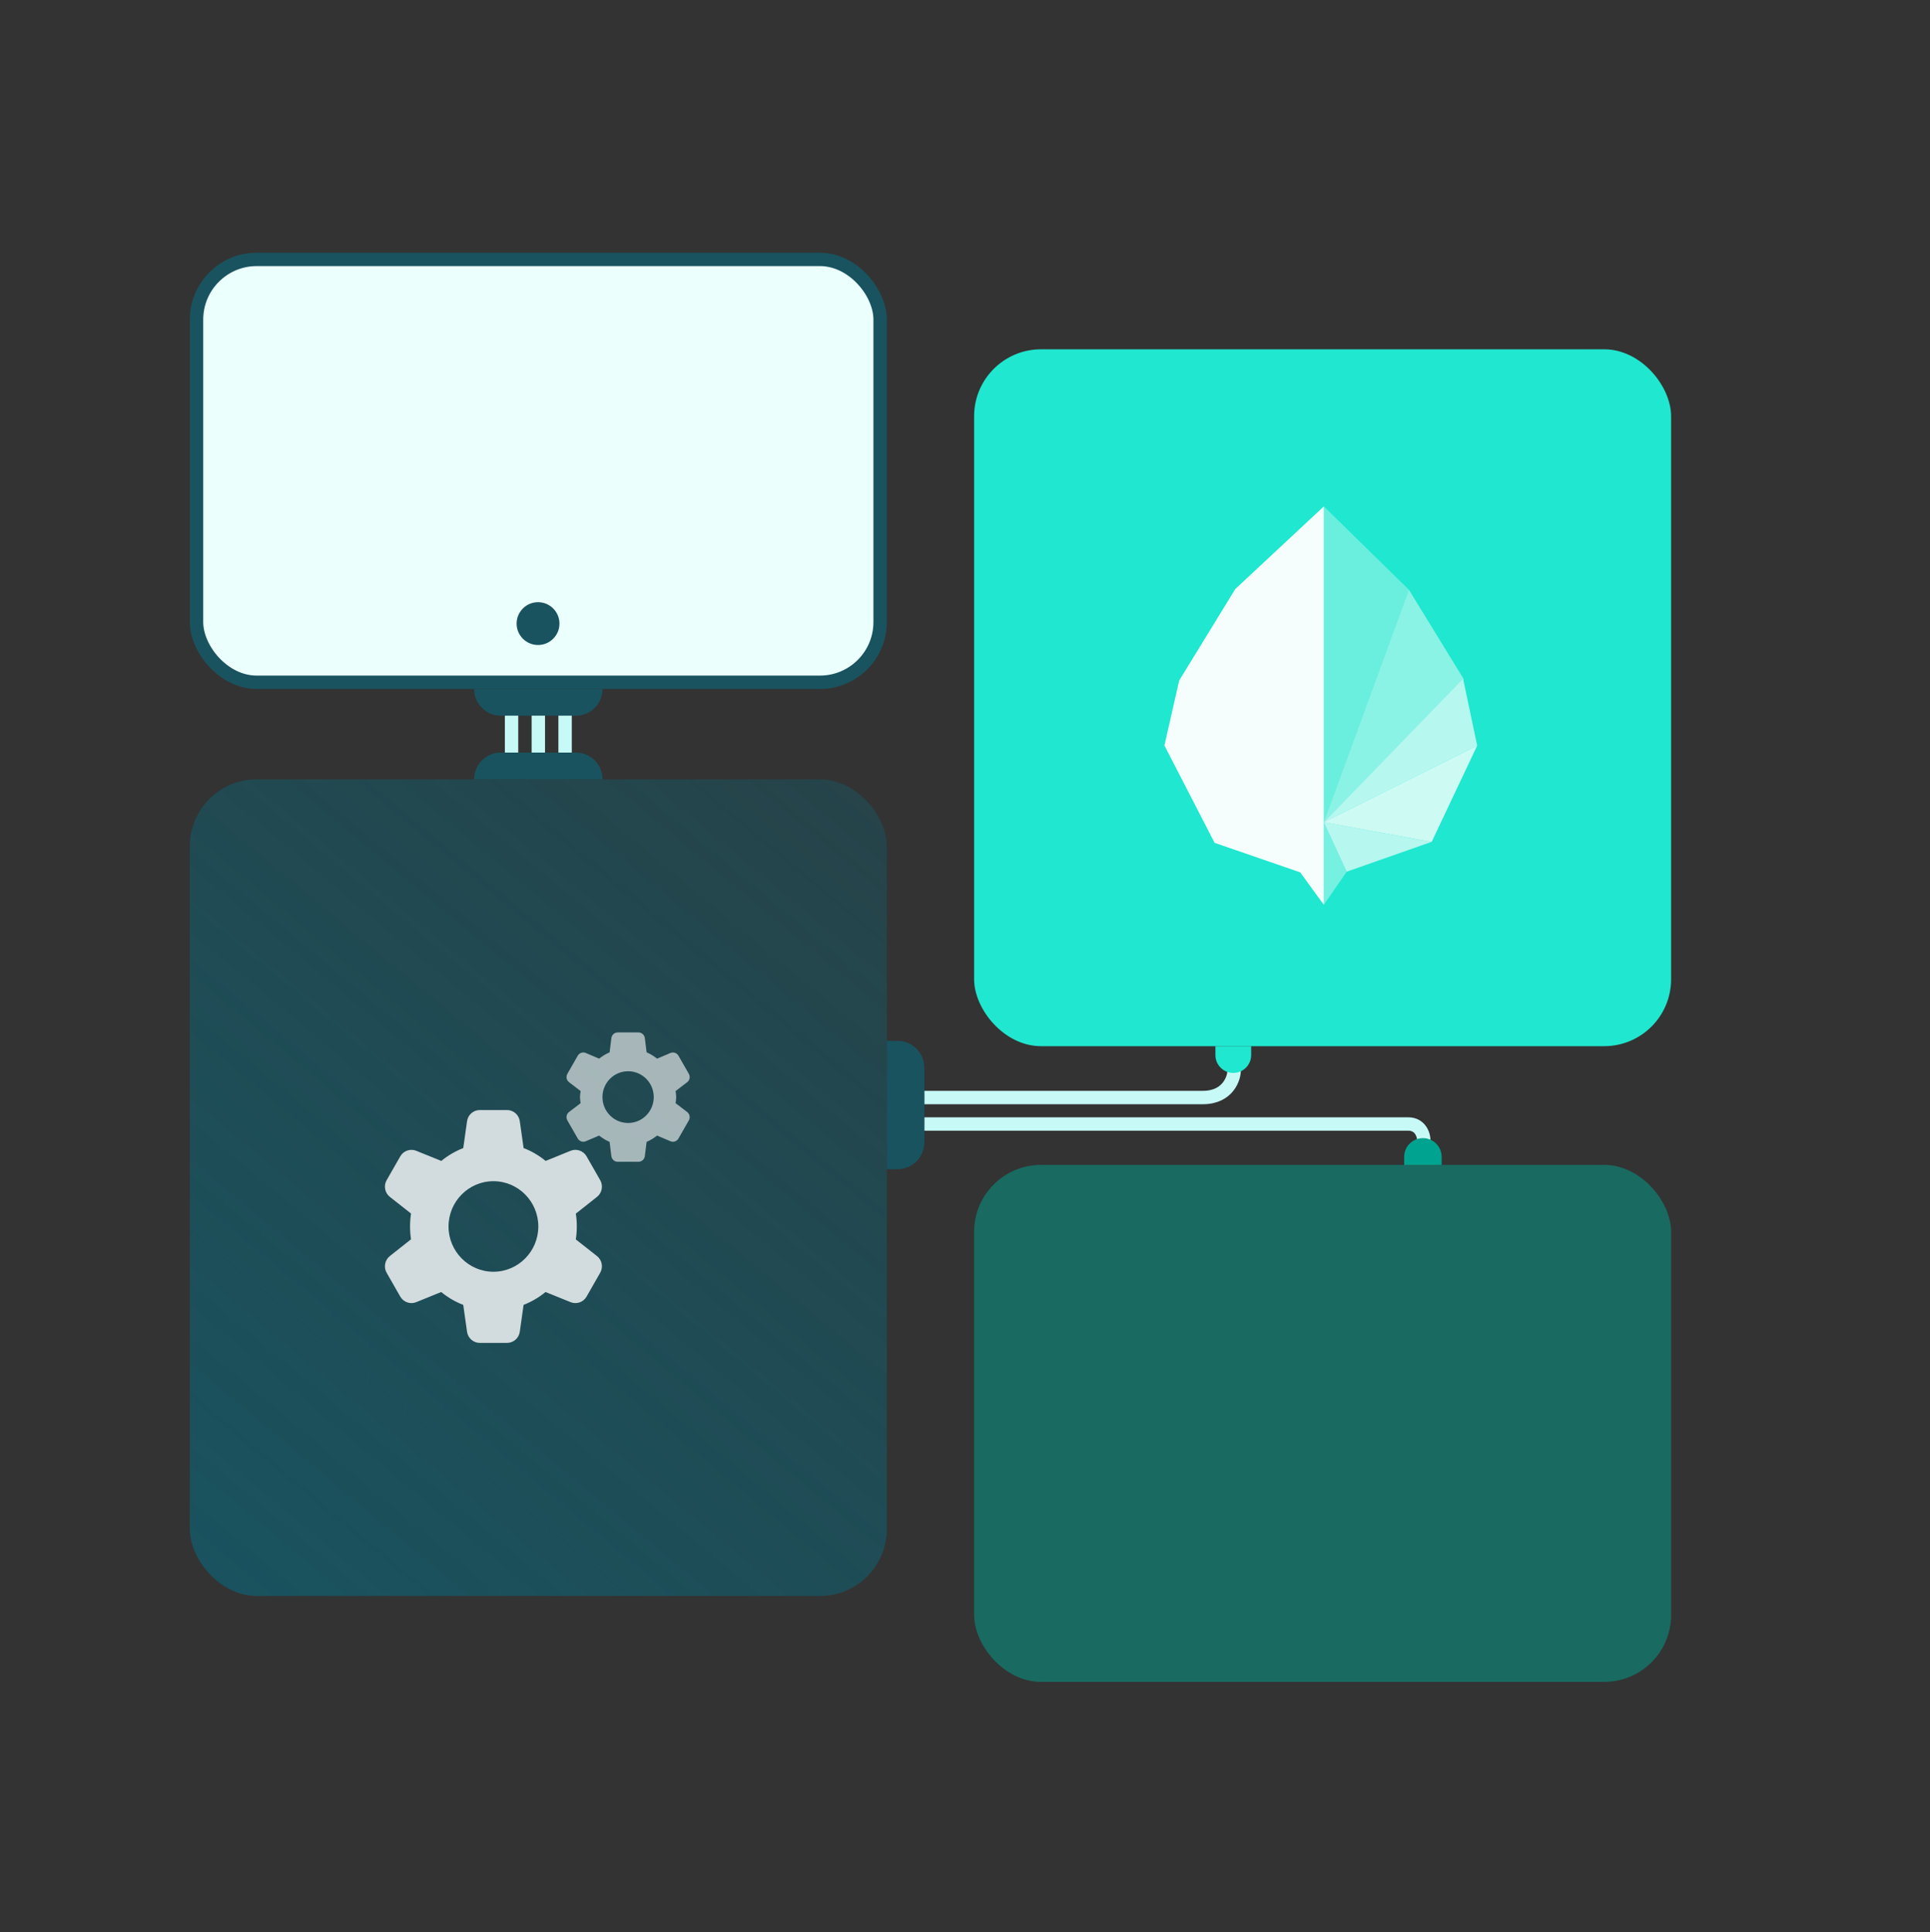 <svg width="721" height="722" viewBox="0 0 721 722" fill="none" xmlns="http://www.w3.org/2000/svg"><rect x="0" y="0" width="721" height="722" fill="#333333" stroke="none"/><rect x="363.904" y="130.512" width="260.378" height="260.378" rx="25" fill="#20E7CF"/><g opacity=".95" fill="#fff"><path opacity=".35" d="M494.559 307.192V189.225l31.761 31.123-31.761 86.844Z"/><path opacity=".5" d="m546.8 253.72-52.241 53.472 31.761-86.843 20.48 33.371Z"/><path opacity=".7" d="m546.604 253.72 5.234 24.864-57.279 28.608 52.045-53.472Z"/><path opacity=".82" d="m534.826 314.572 17.013-35.988-57.28 28.608 40.267 7.38Z"/><path opacity=".4" d="m503.091 325.696-8.532 12.366v-30.87l8.532 18.504Z"/><path opacity=".7" d="m534.744 314.572-31.653 11.124-8.532-18.504 40.185 7.38Z"/><path d="m485.715 325.934 8.82 12.127V189.225l-33.075 30.87-20.948 34.177L435 278.527l18.742 36.382 31.973 11.025Z"/></g><rect x="73.416" y="96.918" width="255.378" height="158.01" rx="22.5" fill="#EBFFFD" stroke="#19535F" stroke-width="5"/><rect x="363.904" y="435.25" width="260.378" height="193.168" rx="25" fill="#00A38F" fill-opacity=".5"/><rect x="70.916" y="291.184" width="260.378" height="305.14" rx="25" fill="url(#paint0_linear_1224_1087)"/><g clip-path="url(#clip0_1224_1087)" fill="#fff"><path opacity=".8" d="M215.114 463.087c.245-1.58.365-3.204.365-4.833 0-1.619-.12-3.224-.36-4.795l7.921-6.269c1.859-1.474 2.372-4.142 1.193-6.22l-5.113-8.932c-1.188-2.074-3.742-2.963-5.941-2.069l-9.335 3.794c-2.549-2.073-5.314-3.687-8.241-4.809l-1.419-10.053c-.335-2.364-2.372-4.147-4.743-4.147h-10.216c-2.372 0-4.409 1.783-4.744 4.152l-1.418 10.058c-2.933 1.136-5.726 2.769-8.204 4.799l-9.377-3.794c-2.199-.889-4.748 0-5.937 2.069l-5.108 8.932c-1.188 2.078-.671 4.756 1.203 6.225l7.911 6.226c-.244 1.58-.364 3.204-.364 4.833 0 1.619.12 3.224.359 4.795l-7.92 6.268c-1.86 1.475-2.372 4.143-1.194 6.221l5.108 8.932c1.189 2.069 3.743 2.958 5.942 2.069l9.334-3.795c2.549 2.074 5.314 3.688 8.242 4.81l1.418 10.053c.34 2.363 2.377 4.147 4.749 4.147h10.216c2.371 0 4.408-1.784 4.743-4.152l1.419-10.058c2.932-1.136 5.726-2.77 8.203-4.8l9.377 3.795c2.209.894 4.754.004 5.937-2.069l5.108-8.932c1.188-2.078.671-4.756-1.203-6.225l-7.911-6.226Zm-30.781 12.084c-9.248 0-16.771-7.589-16.771-16.917 0-9.328 7.523-16.917 16.771-16.917 9.248 0 16.771 7.589 16.771 16.917 0 9.328-7.523 16.917-16.771 16.917Z"/><path opacity=".6" d="M252.388 412.187c.091-.749.225-1.488.225-2.266 0-.779-.134-1.518-.225-2.267l4.317-3.297c.964-.734 1.232-2.078.628-3.136l-3.876-6.767c-.604-1.054-1.893-1.494-3.005-1.02l-4.969 2.112c-1.212-.933-2.501-1.754-3.924-2.354l-.661-5.321c-.154-1.208-1.169-2.117-2.377-2.117h-7.748c-1.208 0-2.228.909-2.377 2.117l-.661 5.321c-1.423.6-2.717 1.426-3.924 2.354l-4.969-2.112c-1.117-.474-2.406-.039-3.01 1.02l-3.871 6.767c-.604 1.053-.336 2.397.628 3.136l4.317 3.297c-.096.749-.23 1.488-.23 2.267 0 .778.134 1.517.225 2.266l-4.317 3.297c-.963.734-1.232 2.078-.628 3.137l3.876 6.766c.604 1.054 1.893 1.494 3.005 1.02l4.969-2.117c1.212.933 2.501 1.755 3.924 2.354l.661 5.321c.154 1.214 1.17 2.122 2.377 2.122h7.748c1.208 0 2.228-.908 2.377-2.117l.661-5.321c1.423-.6 2.717-1.426 3.925-2.354l4.968 2.112c1.117.474 2.406.039 3.01-1.02l3.871-6.766c.604-1.054.336-2.398-.627-3.137l-4.313-3.297Zm-17.743 7.4c-5.295 0-9.584-4.326-9.584-9.666 0-5.341 4.289-9.667 9.584-9.667 5.294 0 9.583 4.326 9.583 9.667 0 5.34-4.289 9.666-9.583 9.666Z"/></g><path d="M461.046 399.666c.124 2.977-2.181 10.414-11.705 10.414H345.293" stroke="#C7FAF7" stroke-width="5"/><path d="M454.045 390.89h13.362v3.319c0 3.689-2.991 6.681-6.681 6.681s-6.681-2.992-6.681-6.681v-3.319Z" fill="#20E7CF"/><path d="M531.902 426.646c.123-2.977-1.559-6.677-5.799-6.677h-180.81" stroke="#C7FAF7" stroke-width="5"/><path d="M538.561 435.25h-14v-3c0-3.866 3.134-7 7-7s7 3.134 7 7v3Z" fill="#00A38F"/><path d="M331.293 436.867V388.89h4c5.523 0 10 4.477 10 10v27.977c0 5.523-4.477 10-10 10h-4ZM225.094 291.184h-47.978c0-5.523 4.477-10 10-10h27.978c5.523 0 10 4.477 10 10ZM177.117 257.428h47.978c0 5.523-4.477 10-10 10h-27.978c-5.523 0-10-4.477-10-10Z" fill="#19535F"/><path d="M191.105 267.396v13.788M201.105 267.396v13.788M211.105 267.396v13.788" stroke="#C7FAF7" stroke-width="5"/><circle cx="201" cy="233" r="8" fill="#19535F"/><defs><linearGradient id="paint0_linear_1224_1087" x1="77.616" y1="596.323" x2="331.294" y2="291.184" gradientUnits="userSpaceOnUse"><stop stop-color="#19535F"/><stop offset="1" stop-color="#19535F" stop-opacity=".5"/></linearGradient><clipPath id="clip0_1224_1087"><path fill="#fff" d="M143.604 385.754h115v116h-115z"/></clipPath></defs></svg>